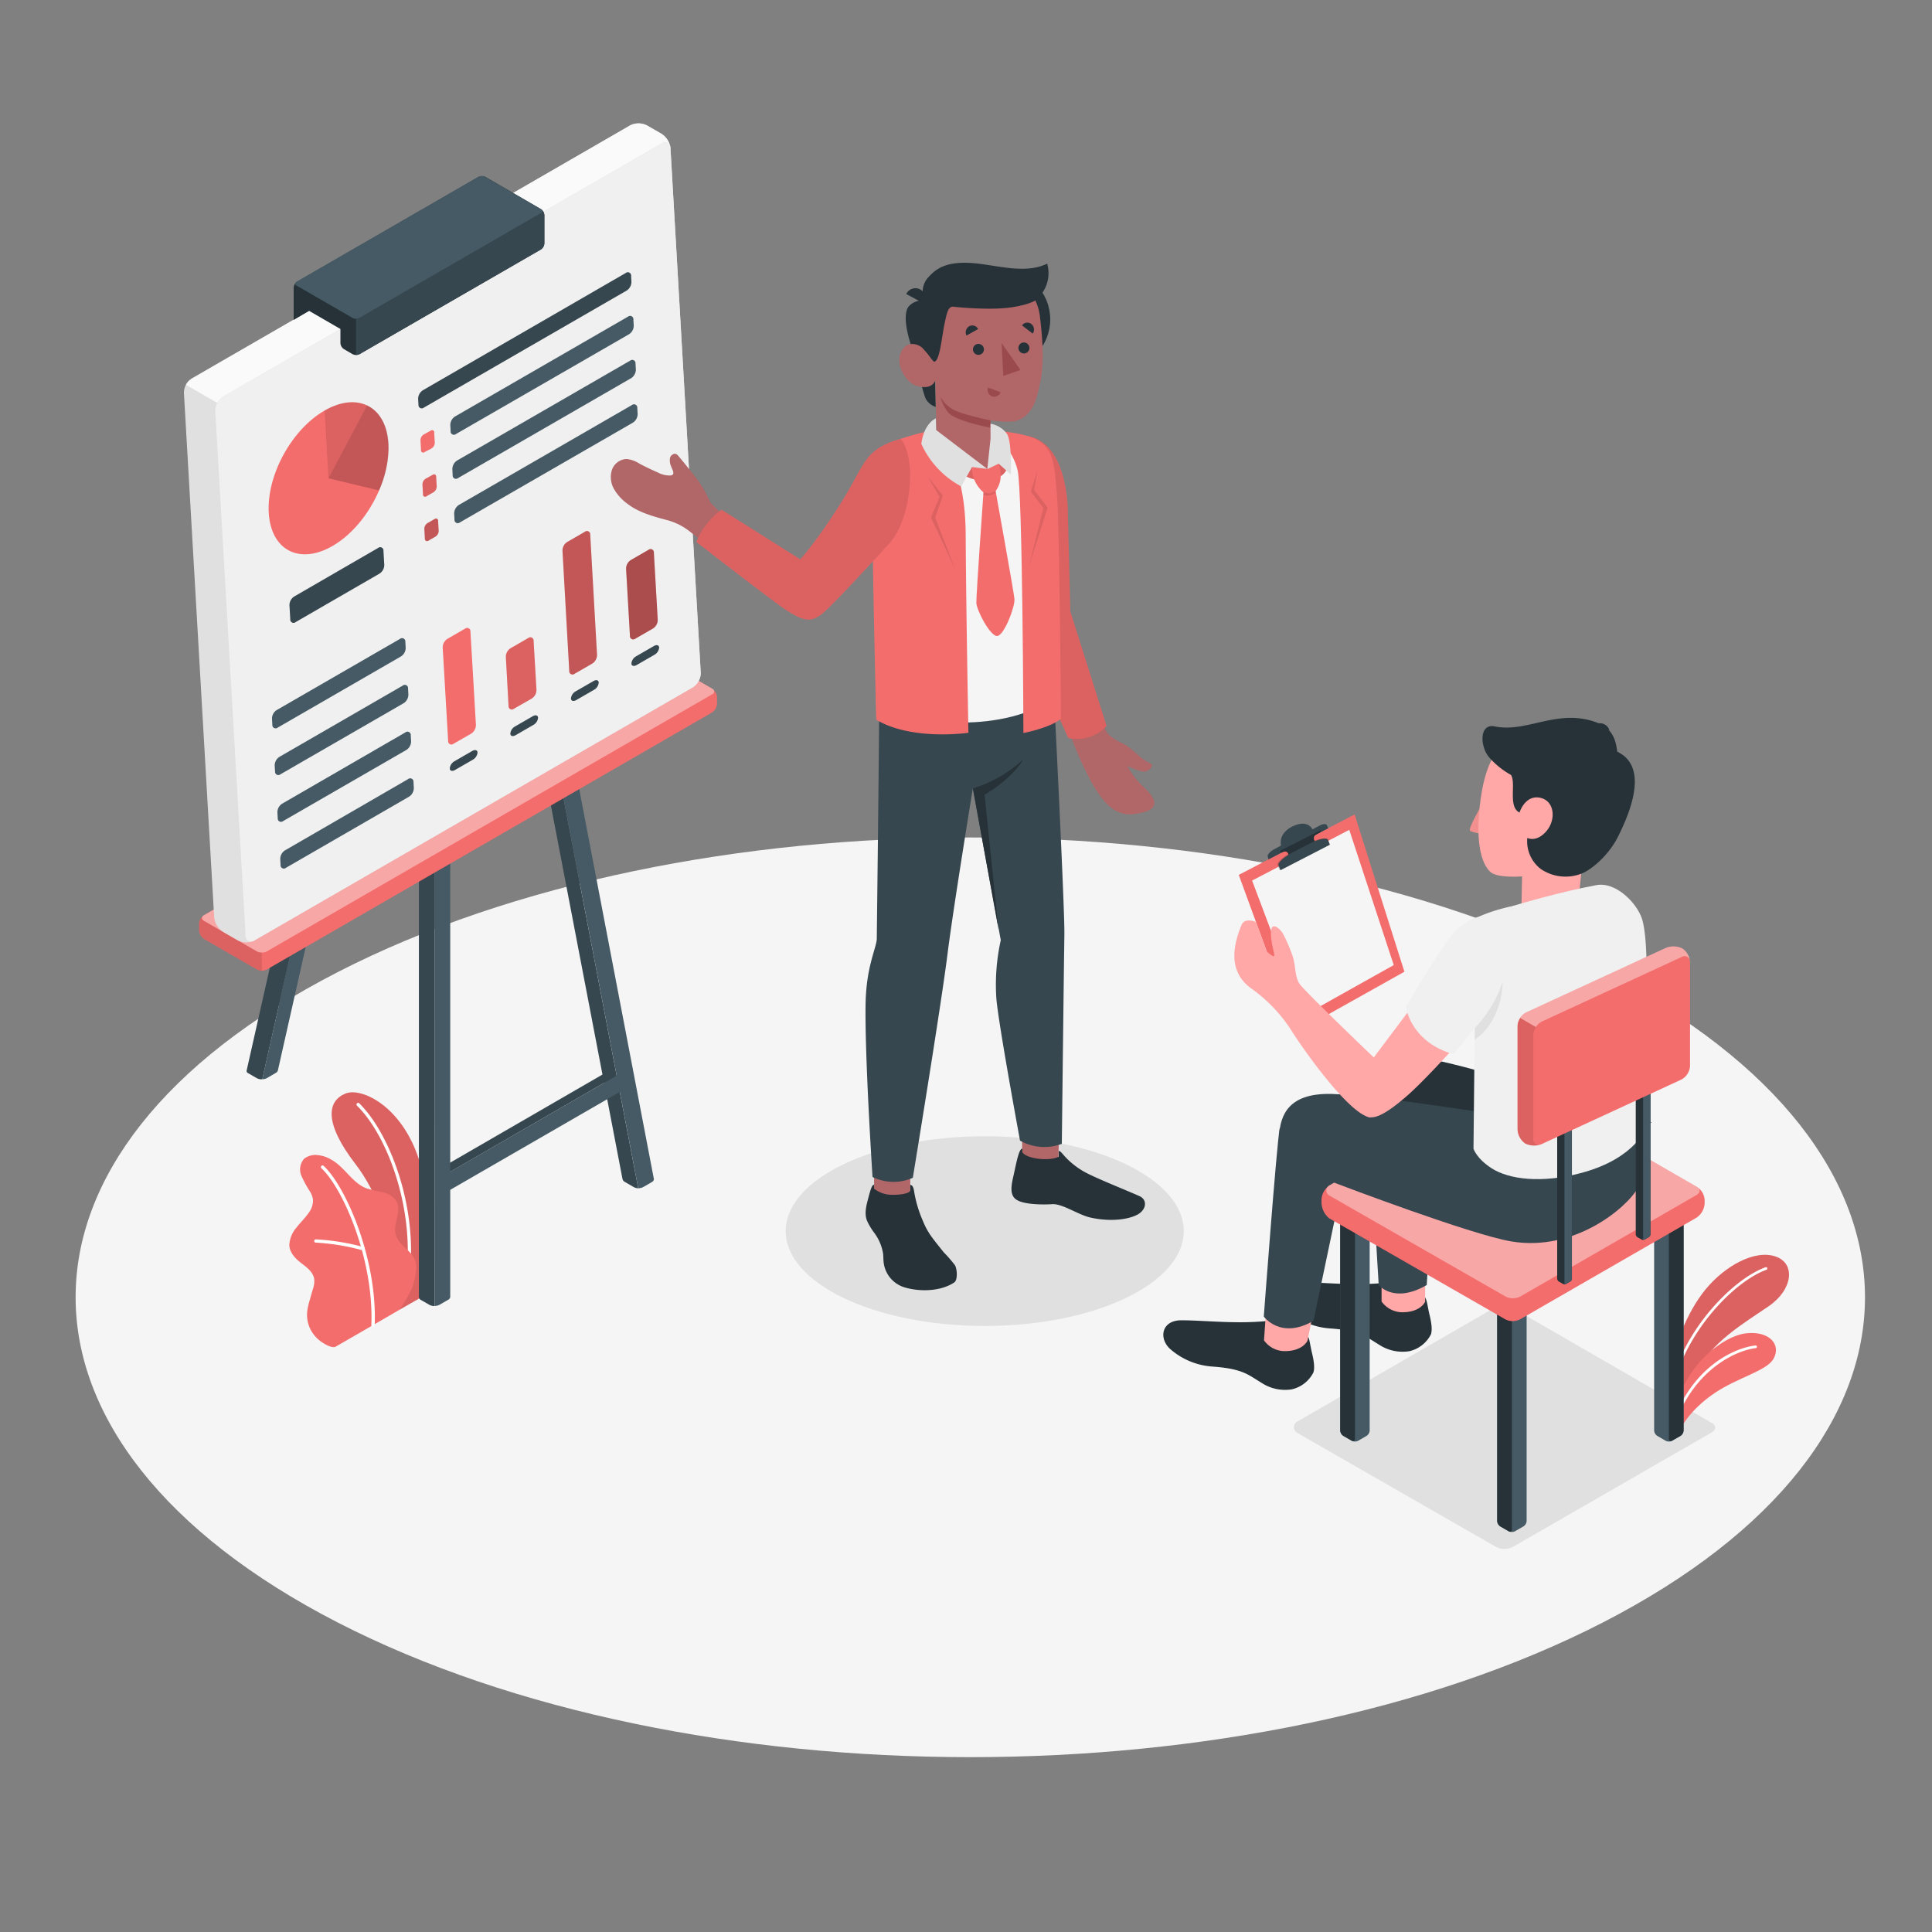 <svg xmlns="http://www.w3.org/2000/svg" viewBox="0 0 500 500"><rect x="0" y="0" width="500" height="500" fill="#808080" stroke="none"/><g id="freepik--Floor--inject-3"><path id="freepik--floor--inject-3" d="M87.38,419.89c90.43,46.48,237,46.48,327.45,0s90.43-121.83,0-168.3-237-46.47-327.45,0S-3,373.42,87.38,419.89Z" style="fill:#f5f5f5"></path></g><g id="freepik--Shadows--inject-3"><path id="freepik--Shadow--inject-3" d="M335.91,367.8l50.45-29.12a6.06,6.06,0,0,1,5-.23l51.45,29.7c1.41.65,1.47,1.81.12,2.59l-51.42,29.61a4.74,4.74,0,0,1-4.73-.24l-51-29.25A1.69,1.69,0,0,1,335.91,367.8Z" style="fill:#e0e0e0"></path><ellipse id="freepik--shadow--inject-3" cx="254.85" cy="318.61" rx="51.51" ry="24.55" style="fill:#e0e0e0"></ellipse></g><g id="freepik--Plants--inject-3"><g id="freepik--plants--inject-3"><g id="freepik--plants--inject-3"><path d="M432.79,354.07c.09-4.71,3.66-14.41,8.66-20.44s12.76-10.37,18.18-8.41c5.06,1.83,4.39,8.49-1.86,12.8s-15.61,9.71-18.46,17.3l-5.85,9.28Z" style="fill:#F46D6D"></path><path d="M432.79,354.07c.09-4.71,3.66-14.41,8.66-20.44s12.76-10.37,18.18-8.41c5.06,1.83,4.39,8.49-1.86,12.8s-15.61,9.71-18.46,17.3l-5.85,9.28Z" style="opacity:0.1"></path><path d="M432.33,360.51a.34.34,0,0,0,.32-.27c3.43-16,16.67-28.87,24.5-31.62a.36.36,0,0,0,.22-.44.34.34,0,0,0-.44-.21c-8,2.8-21.47,15.85-24.95,32.12a.35.35,0,0,0,.26.41Z" style="fill:#fff"></path><path d="M434.55,370.84c.81-2.63,4.12-6.95,9.41-10.46,5.86-3.9,13.21-5.6,15-8.68,2.1-3.7-1-7.28-7-6.65s-16.54,8.56-18.43,20.74Z" style="fill:#F46D6D"></path><path d="M433.45,368a.35.35,0,0,0,.3-.22c5.17-13.69,15.77-18.34,20.65-18.89a.35.35,0,0,0,.3-.38.33.33,0,0,0-.38-.3c-5.4.6-15.93,5.35-21.21,19.33a.34.34,0,0,0,.34.46Z" style="fill:#fff"></path></g><g id="freepik--plants--inject-3"><path d="M103.32,339l5.92-3.38s2.84-15.64.72-29.08c-3-18.9-15.86-25.42-20.53-23.54s-5.77,7.48,2.67,18.4C97.08,307.85,103.48,321.47,103.32,339Z" style="fill:#F46D6D"></path><g style="opacity:0.1"><path d="M103.32,339l5.92-3.38s2.84-15.64.72-29.08c-3-18.9-15.86-25.42-20.53-23.54s-5.77,7.48,2.67,18.4C97.08,307.85,103.48,321.47,103.32,339Z"></path></g><path d="M105.47,331.51h-.06a.42.42,0,0,1-.36-.47c2.45-17.7-4.67-37.08-12.66-44.89a.42.42,0,0,1,.59-.61c8.14,8,15.39,27.66,12.91,45.61A.43.43,0,0,1,105.47,331.51Z" style="fill:#fff"></path><path d="M86.91,348.5c-.94.53-2.86-.64-3.6-1.14a8.87,8.87,0,0,1-3-3.4,8.35,8.35,0,0,1-.74-5,18.86,18.86,0,0,1,.64-2.67c.24-.87.49-1.73.74-2.6a6.5,6.5,0,0,0,.38-2.61c-.23-1.77-1.8-3-3.23-4.08s-3.23-2.75-3.22-4.89a7.52,7.52,0,0,1,1.88-4.46c1-1.3,2.23-2.44,3.15-3.8A5.26,5.26,0,0,0,81,310.51a5.41,5.41,0,0,0-.73-2.07A29.84,29.84,0,0,1,78,304.29a4.17,4.17,0,0,1,.72-4.42,4.84,4.84,0,0,1,3.67-.91,8.11,8.11,0,0,1,3.41,1.2c3.39,1.88,5.32,5.89,8.92,7.34a37.82,37.82,0,0,0,4.35,1.07,5.37,5.37,0,0,1,3.59,2.45c1.32,2.64-1.13,5.89-.2,8.69.82,2.47,3.22,3.42,4.58,5.65a5.33,5.33,0,0,1,.63,3.24,15.58,15.58,0,0,1-1.37,5.48,38.2,38.2,0,0,1-3,4.93C103.27,339.07,87.05,348.41,86.91,348.5Z" style="fill:#F46D6D"></path><path d="M96.51,343.38h0a.42.42,0,0,1-.41-.44c.7-16.75-7.19-35.24-12.93-40.61a.41.41,0,0,1,0-.59.43.43,0,0,1,.6,0c5.85,5.47,13.9,24.27,13.2,41.25A.43.43,0,0,1,96.51,343.38Z" style="fill:#fff"></path><path d="M94,323.59a.25.25,0,0,1-.12,0,57.48,57.48,0,0,0-12.15-2,.42.42,0,1,1,0-.84,57.27,57.27,0,0,1,12.37,2,.42.42,0,0,1,.28.53A.43.43,0,0,1,94,323.59Z" style="fill:#fff"></path></g></g></g><g id="freepik--Board--inject-3"><polygon points="157.13 279.79 157.13 277.39 114.48 302.06 116.51 303.26 157.13 279.79" style="fill:#37474f"></polygon><path d="M104,117.37a.59.59,0,0,1,.27.62L68.88,274.87l-1,4.45a2.71,2.71,0,0,1-1.41-.28l0,0-2.37-1.37a.58.58,0,0,1-.27-.62l36.28-161a.57.57,0,0,1,.84-.37Z" style="fill:#37474f"></path><path d="M108.38,115.23,71.92,277a1,1,0,0,1-.45.61L69.1,279a2.46,2.46,0,0,1-1.23.3l1-4.45,35.43-157.29Z" style="fill:#455a64"></path><path d="M112.45,333.29V338a2.75,2.75,0,0,1-1.31-.3l0,0-2.2-1.27a.92.92,0,0,1-.53-.76V195.12l4.07,2.35Z" style="fill:#37474f"></path><path d="M116.52,195.13V335.67a.93.93,0,0,1-.54.71l-2.19,1.27a2.62,2.62,0,0,1-1.33.32V197.47Z" style="fill:#455a64"></path><path d="M165.18,307.53a2.75,2.75,0,0,1-1.27-.37l-2.26-1.31a1.16,1.16,0,0,1-.56-.78l-24.23-126.4,4.07,2.35,23.38,122Z" style="fill:#37474f"></path><path d="M169.24,305.16v0a1,1,0,0,1-.56.77l-2.07,1.2-.1.06a2.75,2.75,0,0,1-1.33.32l-.87-4.55L140.93,181l4.08-2.34L169.2,305v0Z" style="fill:#455a64"></path><polygon points="115.11 308.74 161.19 282.14 161.19 277.45 115.11 304.05 115.11 308.74" style="fill:#455a64"></polygon><path d="M51.52,239.08v1.69a2.87,2.87,0,0,0,1.3,2.25l13.65,7.88a2.88,2.88,0,0,0,2.59,0l115.21-66.51a2.89,2.89,0,0,0,1.29-2.25v-1.69a2.87,2.87,0,0,0-1.29-2.25l-13.65-7.88a2.84,2.84,0,0,0-2.6,0L52.82,236.83A2.86,2.86,0,0,0,51.52,239.08Z" style="fill:#F46D6D"></path><path d="M52.82,238.33l13.65,7.88a2.88,2.88,0,0,0,2.59,0L184.27,179.7a.79.79,0,0,0,0-1.5l-13.65-7.88a2.84,2.84,0,0,0-2.6,0L52.82,236.83C52.1,237.24,52.1,237.91,52.82,238.33Z" style="fill:#fff;opacity:0.4"></path><path d="M67.76,246.52v4.69a2.67,2.67,0,0,1-1.29-.31L52.82,243a2.89,2.89,0,0,1-1.3-2.25v-1.69a2.88,2.88,0,0,1,1-2.07c-.45.41-.36,1,.26,1.32l13.65,7.88A2.7,2.7,0,0,0,67.76,246.52Z" style="opacity:0.1"></path><path d="M61.54,243.36l-3.8-2.19a5.19,5.19,0,0,1-2.31-3.74L47.6,101.7a4.43,4.43,0,0,1,2-3.74L163.09,32.45a4.79,4.79,0,0,1,4.33,0l3.8,2.19a5.15,5.15,0,0,1,2.3,3.74l7.84,135.73a4.45,4.45,0,0,1-2,3.74L65.87,243.36A4.79,4.79,0,0,1,61.54,243.36Z" style="fill:#e0e0e0"></path><path d="M173.47,38c-.23-1.1-1.17-1.49-2.26-.87L57.74,102.65a4.14,4.14,0,0,0-1.49,1.63l-8.13-4.69A4.24,4.24,0,0,1,49.62,98L163.09,32.45a4.8,4.8,0,0,1,4.32,0l3.82,2.2A5.2,5.2,0,0,1,173.47,38Z" style="fill:#fafafa"></path><path d="M55.72,106.4l7.84,135.72a1.41,1.41,0,0,0,2.31,1.24l113.47-65.51a4.45,4.45,0,0,0,2-3.74L173.52,38.38a1.41,1.41,0,0,0-2.3-1.24L57.74,102.65A4.46,4.46,0,0,0,55.72,106.4Z" style="fill:#f0f0f0"></path><path d="M140.88,55.7V63a2,2,0,0,1-.91,1.58L93.05,91.65a2,2,0,0,1-1.82,0L89,90.35a2,2,0,0,1-.9-1.57V85.14L80,80.45l-4,2.34V74.46a2,2,0,0,1,.91-1.57l46.92-27.1a2,2,0,0,1,1.82,0L140,54.12A2,2,0,0,1,140.88,55.7Z" style="fill:#263238"></path><path d="M140.88,55.7V63a2,2,0,0,1-.91,1.57L93.05,91.65a1.94,1.94,0,0,1-.91.21V82.49a1.91,1.91,0,0,0,.91-.22L140,55.17c.44-.25.49-.65.16-.93A2,2,0,0,1,140.88,55.7Z" style="fill:#37474f"></path><path d="M76.8,73.94l14.43,8.33a2,2,0,0,0,1.82,0L140,55.17a.56.56,0,0,0,0-1.05l-14.43-8.33a2,2,0,0,0-1.82,0L76.8,72.89A.55.55,0,0,0,76.8,73.94Z" style="fill:#455a64"></path><path d="M69.55,132.71c.56,9.68,7.94,13.53,16.49,8.6s15-16.78,14.46-26.47S92.56,101.31,84,106.25,69,123,69.55,132.71Z" style="fill:#F46D6D"></path><path d="M95,104.92,85,123.78l-1-17.53C88.15,103.87,92,103.53,95,104.92Z" style="opacity:0.1"></path><path d="M98.11,126.93,85,123.78,95,104.92c3.15,1.47,5.27,4.92,5.56,9.93A27.34,27.34,0,0,1,98.11,126.93Z" style="opacity:0.2"></path><path d="M108.21,103.21l.09,1.54a.85.85,0,0,0,1.38.75L162.2,75.19a2.68,2.68,0,0,0,1.21-2.25l-.08-1.54a.85.85,0,0,0-1.39-.75L109.43,101A2.68,2.68,0,0,0,108.21,103.21Z" style="fill:#37474f"></path><path d="M112.37,112l.15,2.54a1.79,1.79,0,0,1-.81,1.5L109.88,117a.56.56,0,0,1-.92-.5l-.14-2.54a1.79,1.79,0,0,1,.81-1.5l1.82-1A.56.56,0,0,1,112.37,112Z" style="fill:#F46D6D"></path><path d="M162.83,86.48,118,112.33a.85.85,0,0,1-1.38-.75l-.08-1.54a2.67,2.67,0,0,1,1.21-2.25l44.79-25.85a.85.85,0,0,1,1.38.75l.09,1.55A2.64,2.64,0,0,1,162.83,86.48Z" style="fill:#455a64"></path><path d="M112.88,123.34l.14,2.54a1.79,1.79,0,0,1-.81,1.5l-1.82,1.05a.56.56,0,0,1-.92-.5l-.14-2.54a1.79,1.79,0,0,1,.81-1.5l1.82-1A.56.56,0,0,1,112.88,123.34Z" style="fill:#F46D6D"></path><path d="M112.88,123.34l.14,2.54a1.79,1.79,0,0,1-.81,1.5l-1.82,1.05a.56.56,0,0,1-.92-.5l-.14-2.54a1.79,1.79,0,0,1,.81-1.5l1.82-1A.56.56,0,0,1,112.88,123.34Z" style="opacity:0.1"></path><path d="M163.34,97.87l-44.81,25.86a.85.85,0,0,1-1.38-.75l-.08-1.54a2.68,2.68,0,0,1,1.21-2.25l44.81-25.86a.85.85,0,0,1,1.38.75l.09,1.55A2.67,2.67,0,0,1,163.34,97.87Z" style="fill:#455a64"></path><path d="M113.38,134.83l.15,2.53a1.79,1.79,0,0,1-.81,1.5l-1.84,1.06a.57.57,0,0,1-.92-.5l-.14-2.53a1.76,1.76,0,0,1,.81-1.5l1.83-1.06A.56.56,0,0,1,113.38,134.83Z" style="fill:#F46D6D"></path><path d="M113.38,134.83l.15,2.53a1.79,1.79,0,0,1-.81,1.5l-1.84,1.06a.57.57,0,0,1-.92-.5l-.14-2.53a1.76,1.76,0,0,1,.81-1.5l1.83-1.06A.56.56,0,0,1,113.38,134.83Z" style="opacity:0.2"></path><path d="M163.83,109.36,119,135.21a.85.85,0,0,1-1.38-.75l-.08-1.53a2.67,2.67,0,0,1,1.21-2.25l44.8-25.86a.85.85,0,0,1,1.38.75l.09,1.54A2.68,2.68,0,0,1,163.83,109.36Z" style="fill:#455a64"></path><path d="M76.13,154.38l21.72-12.57a.85.85,0,0,1,1.39.75l.21,3.63a2.67,2.67,0,0,1-1.21,2.25L76.51,161a.85.85,0,0,1-1.39-.75l-.21-3.63A2.68,2.68,0,0,1,76.13,154.38Z" style="fill:#37474f"></path><path d="M71.6,183.77l31.92-18.43a.85.85,0,0,1,1.38.75l.09,1.54a2.64,2.64,0,0,1-1.21,2.25L71.86,188.31a.85.85,0,0,1-1.38-.75L70.39,186A2.64,2.64,0,0,1,71.6,183.77Z" style="fill:#455a64"></path><path d="M72.3,195.88l31.92-18.44a.84.84,0,0,1,1.38.74l.09,1.55a2.66,2.66,0,0,1-1.21,2.25L72.56,200.4a.85.85,0,0,1-1.38-.74l-.09-1.53A2.66,2.66,0,0,1,72.3,195.88Z" style="fill:#455a64"></path><path d="M73,208l31.92-18.46a.85.85,0,0,1,1.38.75l.09,1.54a2.64,2.64,0,0,1-1.21,2.25L73.26,212.5a.85.85,0,0,1-1.38-.75l-.09-1.51A2.68,2.68,0,0,1,73,208Z" style="fill:#455a64"></path><path d="M73.71,220.1l31.91-18.47a.85.85,0,0,1,1.39.74l.09,1.55a2.7,2.7,0,0,1-1.22,2.25L74,224.59a.85.85,0,0,1-1.39-.75l-.08-1.49A2.67,2.67,0,0,1,73.71,220.1Z" style="fill:#455a64"></path><path d="M115.78,165.34l4.59-2.65a.85.85,0,0,1,1.38.75l1.42,24.16a2.66,2.66,0,0,1-1.21,2.25l-4.59,2.64a.85.85,0,0,1-1.39-.74l-1.41-24.16A2.66,2.66,0,0,1,115.78,165.34Z" style="fill:#F46D6D"></path><path d="M117.63,197l4.59-2.65c.72-.41,1.33-.24,1.37.39a2.39,2.39,0,0,1-1.24,1.88l-4.59,2.65c-.71.42-1.33.25-1.36-.38A2.38,2.38,0,0,1,117.63,197Z" style="fill:#37474f"></path><path d="M132.12,167.77l4.59-2.65a.85.85,0,0,1,1.39.75l.74,12.66a2.67,2.67,0,0,1-1.21,2.25L133,183.43a.85.85,0,0,1-1.39-.75L130.91,170A2.67,2.67,0,0,1,132.12,167.77Z" style="fill:#F46D6D"></path><path d="M132.12,167.77l4.59-2.65a.85.85,0,0,1,1.39.75l.74,12.66a2.67,2.67,0,0,1-1.21,2.25L133,183.43a.85.85,0,0,1-1.39-.75L130.91,170A2.67,2.67,0,0,1,132.12,167.77Z" style="opacity:0.1"></path><path d="M133.3,188l4.59-2.65c.72-.41,1.33-.24,1.36.39a2.37,2.37,0,0,1-1.23,1.88l-4.59,2.65c-.72.41-1.33.24-1.36-.39A2.37,2.37,0,0,1,133.3,188Z" style="fill:#37474f"></path><path d="M146.78,140.27l4.59-2.65a.85.85,0,0,1,1.38.75l1.76,31.1a2.68,2.68,0,0,1-1.21,2.25l-4.59,2.65a.85.85,0,0,1-1.39-.75l-1.75-31.1A2.66,2.66,0,0,1,146.78,140.27Z" style="fill:#F46D6D"></path><path d="M146.78,140.27l4.59-2.65a.85.85,0,0,1,1.38.75l1.76,31.1a2.68,2.68,0,0,1-1.21,2.25l-4.59,2.65a.85.85,0,0,1-1.39-.75l-1.75-31.1A2.66,2.66,0,0,1,146.78,140.27Z" style="opacity:0.2"></path><path d="M149,178.91l4.59-2.65c.71-.42,1.33-.25,1.36.38a2.38,2.38,0,0,1-1.23,1.89l-4.59,2.65c-.72.41-1.33.24-1.37-.39A2.39,2.39,0,0,1,149,178.91Z" style="fill:#37474f"></path><path d="M163.25,144.94l4.59-2.65a.85.85,0,0,1,1.38.75l1,17.37a2.65,2.65,0,0,1-1.22,2.24l-4.59,2.65a.85.85,0,0,1-1.38-.74l-1-17.37A2.68,2.68,0,0,1,163.25,144.94Z" style="fill:#F46D6D"></path><path d="M163.25,144.94l4.59-2.65a.85.85,0,0,1,1.38.75l1,17.37a2.65,2.65,0,0,1-1.22,2.24l-4.59,2.65a.85.85,0,0,1-1.38-.74l-1-17.37A2.68,2.68,0,0,1,163.25,144.94Z" style="opacity:0.3"></path><path d="M164.64,169.84l4.59-2.65c.71-.41,1.32-.24,1.36.39a2.39,2.39,0,0,1-1.23,1.88l-4.59,2.65c-.72.42-1.33.24-1.37-.38A2.42,2.42,0,0,1,164.64,169.84Z" style="fill:#37474f"></path></g><g id="freepik--character-2--inject-3"><path d="M277.07,190.29l7.8-4.59c.53,1.39,1,2.61,1.46,3.61s2.44,2.23,3.4,2.67c2.55,1.17,3.7,2.56,5.72,4.19,1.58,1.28,2.82,1.49,2.69,2a2.3,2.3,0,0,1-2.8,1.42,16.43,16.43,0,0,1-3.59-1.38,21.63,21.63,0,0,0,4.2,5.45c3.84,3.63,4.31,6.11-2.37,7-4.18.58-7.86-1.57-12.22-10.4A76.17,76.17,0,0,1,277.07,190.29Z" style="fill:#b16668"></path><path d="M265.91,112.82a53.44,53.44,0,0,1-3.2,7.24c-1.27,2.17-.2,36.79.44,39.69S276.46,191,276.46,191a10.62,10.62,0,0,0,9.92-3.09L277,158.24,276.37,133S276.74,114.75,265.91,112.82Z" style="fill:#F46D6D"></path><path d="M265.91,112.82a53.44,53.44,0,0,1-3.2,7.24c-1.27,2.17-.2,36.79.44,39.69S276.46,191,276.46,191a10.62,10.62,0,0,0,9.92-3.09L277,158.24,276.37,133S276.74,114.75,265.91,112.82Z" style="opacity:0.1"></path><rect x="226.21" y="296.54" width="9.37" height="16.04" transform="translate(461.79 609.12) rotate(180)" style="fill:#b16668"></rect><polygon points="264.52 300.44 273.88 300.76 274.35 283.79 264.52 283.47 264.52 300.44" style="fill:#b16668"></polygon><path d="M227.53,182.07c0,9-.62,61-.62,61-.22,2.57-2.69,7.15-2.89,16.42-.28,13.44,1.79,45.11,1.79,45.11a12.32,12.32,0,0,0,10.43.21s7.36-44.8,9-58.1c1.46-11.62,6.52-42.62,6.52-42.62L259,243.31a53.47,53.47,0,0,0-1.16,14.88c.44,6.16,6.14,37,6.14,37a12.81,12.81,0,0,0,10.82.83s.56-48.4.66-54c.13-6.44-2.68-61.82-2.68-61.82Z" style="fill:#37474f"></path><path d="M235.58,308v-1.33c.5,0,.81.48,1,1.69.14.86.27,1.51.55,2.65a32.1,32.1,0,0,0,1.64,4.79c1.32,3.27,2.43,4.48,5.47,8.3a35.44,35.44,0,0,1,2.91,3.35c.56,1,.76,3.81-.2,4.45-3.54,2.36-8.91,2.42-12.71,1.31a7.66,7.66,0,0,1-5.51-6.2c-.14-.86-.09-1.74-.19-2.61a12.36,12.36,0,0,0-2.35-5.44,16.31,16.31,0,0,1-1.79-3c-.79-1.93-.16-4.1.34-6,.44-1.66.91-3.48,1.47-3.33v1a7.43,7.43,0,0,0,4.69,1.58C232.27,309.27,235.59,309,235.58,308Z" style="fill:#263238"></path><path d="M274,297.87c.49,0,.89.7,2,1.86a20.49,20.49,0,0,0,5.51,4c3.51,1.75,10.33,4.45,13.41,5.84,1.93.87,1.84,3.2-.15,4.53s-6.81,2.28-12.58,1c-3.15-.71-7.25-3.62-9.84-3.46s-7.45.12-9.36-1.2-1.15-4.14-.61-6.56c.59-2.64,1.33-6.76,2.2-6.58v.91c1.13,1.71,6.94,2.4,9.42,1.14Z" style="fill:#263238"></path><path d="M251.8,204.05a34.73,34.73,0,0,0,13-7.48s-2.52,4.71-10,9.1l3.62,34.92Z" style="fill:#263238"></path><path d="M243.77,113.45c-3.18.77-9.61,1.82-11.05,8.17-1.73,7.62-2.3,24.23-2.3,24.23l-.59,37c6.45,4.69,30.15,7.25,43.72-2.66,0,0-1.66-44.37-1.66-51.27s-3.84-15.21-14.43-15.82Z" style="fill:#f5f5f5"></path><path d="M257.31,112.33s4.76,3.78,6.05,9.37,1.5,68,1.5,68,6.62-1.22,9.72-3.66c0,0-.4-49.25-1-57.39-1-12.35-.85-15.91-16.23-17.21Z" style="fill:#F46D6D"></path><path d="M241,111.42s8.83,5.43,8.92,27c.09,18.68.71,51.22.71,51.22s-14.61,2.15-23.87-3.38c0,0-1.1-45.31-.93-52.32.2-8,2.08-18.42,4.66-19.45A73.41,73.41,0,0,1,241,111.42Z" style="fill:#F46D6D"></path><path d="M220.73,126.35c-4.14,7-13.1,21.2-13.1,21.2-.79-.62-19.63-12.42-23.88-17.69a30.62,30.62,0,0,0-3.2-5.65c-1.62-2.12-3.3-4.19-5-6.23a1.9,1.9,0,0,0-.44-.41c-.64-.38-1.49.18-1.7.89a3.72,3.72,0,0,0,.25,2.17c.3.92,1.24,2.2-.07,2.42a6.28,6.28,0,0,1-3.25-.73c-1.66-.72-3.3-1.51-4.9-2.36a7.38,7.38,0,0,0-3.28-1.17,4.2,4.2,0,0,0-3.82,2.9,6.27,6.27,0,0,0,.6,4.94,12.55,12.55,0,0,0,3.44,3.75c2.93,2.27,6.81,3.31,10.36,4.25a15.93,15.93,0,0,1,5,2.34c2.83,2,17.57,14.54,24.63,19.7,6.39,4.68,8.19,2.85,11.92-.93s17.79-21.55,17.79-21.55Z" style="fill:#b16668"></path><path d="M233.08,113.57c-9.58,2.8-8.94,6.19-15.32,16.38s-10.65,14.8-10.65,14.8l-20.36-12.83a19.16,19.16,0,0,0-6.53,8.36s20.47,15.88,23.32,17.66c4.06,2.54,6.15,3.52,9.48.7S229.83,141,229.83,141C236,134.79,237.28,118.16,233.08,113.57Z" style="fill:#F46D6D"></path><path d="M233.08,113.57c-9.58,2.8-8.94,6.19-15.32,16.38s-10.65,14.8-10.65,14.8l-20.36-12.83a19.16,19.16,0,0,0-6.53,8.36s20.47,15.88,23.32,17.66c4.06,2.54,6.15,3.52,9.48.7S229.83,141,229.83,141C236,134.79,237.28,118.16,233.08,113.57Z" style="opacity:0.1"></path><polygon points="239.99 123.23 244.03 128.24 242.01 133.93 247.32 147.55 240.92 133.93 243.16 128.56 239.99 123.23" style="opacity:0.1"></polygon><polygon points="268.5 121.62 267.63 126.8 271.13 131.35 266.26 146.69 270.03 131.52 266.8 127.26 268.5 121.62" style="opacity:0.1"></polygon><circle cx="258.93" cy="82.66" r="12.87" transform="translate(17.39 207.3) rotate(-45)" style="fill:#263238"></circle><path d="M236.68,91.82s2.08,9.8,2.92,11.41a4.42,4.42,0,0,0,2.56,2.07L242,98.4Z" style="fill:#263238"></path><path d="M239.29,77.78a4.8,4.8,0,0,0-4,1.4c-1.72,1.76-.76,7.25,1.38,12.64l3.92.45Z" style="fill:#263238"></path><path d="M241.78,92.27c-.79.47-1.91-1-2.88-2.06s-4.14-2.4-5.73.93,1.4,7.89,3.9,8.67c4.3,1.35,5-1.41,5-1.41l.31,16h0c3,3.81,9.67,8.3,13.26,7.66,2.88-.51,3.5-5.37.76-8.55v-4.72a27.31,27.31,0,0,0,5.8.3c3.16-.49,5.15-3,6.11-6.41,1.54-5.51,2.13-10,.82-20.77-1.43-11.86-15.23-12-22.68-7.3S241.78,92.27,241.78,92.27Z" style="fill:#b16668"></path><path d="M241.78,93.6c-.39,0-1.9-2.5-2.88-3.39-1.36-1.24.39-12.43.39-12.43a5.44,5.44,0,0,1,.94-6c1.86-2,4.46-4.55,12.91-3.55,6,.71,12.57,2.59,17.87,0a9,9,0,0,1-3.14,9.57s-1.92,1.24-7,1.85-12.89-.12-14-.26c-1.46-.2-1.77,1.21-2.56,5.08C243.69,87.81,243.11,93.57,241.78,93.6Z" style="fill:#263238"></path><path d="M239.3,78.65l-4.76-2.56a2.62,2.62,0,0,1,3.6-1.19A2.83,2.83,0,0,1,239.3,78.65Z" style="fill:#263238"></path><path d="M256.34,108.79s-7.07-1.42-9.54-2.74a8.17,8.17,0,0,1-3.41-3.37,11.08,11.08,0,0,0,1.94,4c1.8,2.31,11,4,11,4Z" style="fill:#9a4a4d"></path><path d="M254.64,90.5A1.42,1.42,0,1,1,253.22,89,1.44,1.44,0,0,1,254.64,90.5Z" style="fill:#263238"></path><path d="M253.14,85.16l-3,1.67a1.81,1.81,0,0,1,.7-2.41A1.7,1.7,0,0,1,253.14,85.16Z" style="fill:#263238"></path><path d="M255.7,100.28l3.23,1.22a1.71,1.71,0,0,1-2.2,1.07A1.81,1.81,0,0,1,255.7,100.28Z" style="fill:#9a4a4d"></path><path d="M267.26,86.34l-2.76-2.13a1.68,1.68,0,0,1,2.4-.37A1.83,1.83,0,0,1,267.26,86.34Z" style="fill:#263238"></path><path d="M266.41,90.1A1.42,1.42,0,1,1,265,88.63,1.44,1.44,0,0,1,266.41,90.1Z" style="fill:#263238"></path><polygon points="259.2 88.76 259.66 97.27 264.11 95.76 259.2 88.76" style="fill:#9a4a4d"></polygon><path d="M260.74,121.08c-.87,2.06-2.47,2.9-5.38,3.23a10.74,10.74,0,0,1-8-2.8l3.61-3.59,4.58,3.45.39-3.85Z" style="fill:#F46D6D"></path><path d="M260.74,121.08c-.87,2.06-2.47,2.9-5.38,3.23a10.74,10.74,0,0,1-8-2.8l3.61-3.59,4.58,3.45.39-3.85Z" style="opacity:0.1"></path><path d="M258.46,120a9.6,9.6,0,0,1,.48,3.87,6.63,6.63,0,0,1-1.29,3.22,3.54,3.54,0,0,1-3.12.34,8.54,8.54,0,0,1-3-6.46l4,.45Z" style="fill:#F46D6D"></path><path d="M257.65,127s4.7,26,4.89,28-2.7,9.54-4.49,9.6-5.31-6.67-5.37-8.57,1.85-28.73,1.85-28.73Z" style="fill:#F46D6D"></path><path d="M254.53,127.38a3.14,3.14,0,0,0,3.12-.34l.07.41a3.58,3.58,0,0,1-3.24.65Z" style="opacity:0.1"></path><path d="M255.52,121.37l-13.25-10.09-.06-3s-3.08,1.16-3.77,6.6a23.44,23.44,0,0,0,10.33,11l2.78-5Z" style="fill:#e0e0e0"></path><path d="M256.34,109.66a6.62,6.62,0,0,1,4.27,2.63c1.32,2.18,1,10.54,1,10.54L258.46,120l-2.94,1.42c.28-2.79.83-7.86.83-7.86Z" style="fill:#e0e0e0"></path></g><g id="freepik--character-1--inject-3"><g id="freepik--Legs--inject-3"><path d="M338.39,345.66c.53.71.63,2.33,1.16,4.52s.72,3.89.36,5a8.34,8.34,0,0,1-5.6,4.38,11.06,11.06,0,0,1-7.83-1.69c-3.44-2.06-4.79-3.63-12.64-4.2a18.49,18.49,0,0,1-11-4.55c-3-2.69-2.3-7.46,2.94-7.43,6.29,0,15.11,1.14,23.64,0Z" style="fill:#263238"></path><path d="M368.81,335.79c.53.71.63,2.33,1.16,4.52s.72,3.89.36,5a8.34,8.34,0,0,1-5.6,4.38A11.06,11.06,0,0,1,356.9,348c-3.44-2.06-4.79-3.63-12.64-4.2a18.49,18.49,0,0,1-11-4.55c-3-2.69-2.3-7.46,2.94-7.43,6.29,0,15.11,1.14,23.64,0Z" style="fill:#263238"></path><path d="M368.83,329.18v7.7s-1.06,2.56-5.45,2.72a6.64,6.64,0,0,1-5.83-2.78v-7.64Z" style="fill:#ffa8a7"></path><path d="M354.12,278.8c-.06,9.58,2.69,53.76,2.69,53.76s3.92,4.95,12.43,0l2.89-49Z" style="fill:#37474f"></path><path d="M339.93,339.24l-1.54,7.7s-1.06,2.56-5.45,2.72a6.59,6.59,0,0,1-5.82-2.79l.62-8.85Z" style="fill:#ffa8a7"></path><path d="M331.18,292c-.81,4.42-4.11,48.72-4.11,48.72s4.35,6.06,12.86,1.1L349,298.59Z" style="fill:#37474f"></path></g><path d="M354.47,309v61.21a1.78,1.78,0,0,1-.81,1.4l-2.19,1.27a1.84,1.84,0,0,1-1.62,0l-2.19-1.26a1.84,1.84,0,0,1-.81-1.41V309a2.76,2.76,0,0,1,2.75-2.76h2.12A2.76,2.76,0,0,1,354.47,309Z" style="fill:#455a64"></path><path d="M348.76,306.22h0a1.91,1.91,0,0,1,1.9,1.91v64.26c0,.51-.36.72-.81.47l-2.22-1.28a1.74,1.74,0,0,1-.78-1.36V308.13A1.91,1.91,0,0,1,348.76,306.22Z" style="fill:#263238"></path><path d="M428.09,309v61.21a1.79,1.79,0,0,0,.82,1.4l2.18,1.27a1.87,1.87,0,0,0,1.63,0l2.18-1.26a1.81,1.81,0,0,0,.81-1.41V309a2.76,2.76,0,0,0-2.75-2.76h-2.12A2.76,2.76,0,0,0,428.09,309Z" style="fill:#455a64"></path><path d="M433.81,306.22h0a1.92,1.92,0,0,0-1.91,1.91v64.26c0,.51.37.72.81.47l2.22-1.28a1.74,1.74,0,0,0,.78-1.36V308.13A1.91,1.91,0,0,0,433.81,306.22Z" style="fill:#263238"></path><path d="M395.09,330.61v63a1.79,1.79,0,0,1-.81,1.41l-2.19,1.26a1.78,1.78,0,0,1-1.62,0l-2.19-1.26a1.82,1.82,0,0,1-.81-1.41v-63a.94.94,0,0,1,.94-.93h5.74A.94.94,0,0,1,395.09,330.61Z" style="fill:#455a64"></path><path d="M388.41,329.68h1.93a.94.94,0,0,1,.94.93v65.23c0,.52-.36.73-.81.47l-2.19-1.26a1.82,1.82,0,0,1-.81-1.41v-63A.94.94,0,0,1,388.41,329.68Z" style="fill:#263238"></path><path d="M342,310.45v.85a5.48,5.48,0,0,0,2,4l45.2,25.93a4.21,4.21,0,0,0,4.2.21L439,315.17a4.8,4.8,0,0,0,2.16-3.75v-.86a4.27,4.27,0,0,0-2.27-3.55L393.32,280.7a5.42,5.42,0,0,0-4.44.2l-44.69,25.8A4.8,4.8,0,0,0,342,310.45Z" style="fill:#F46D6D"></path><g style="opacity:0.4"><path d="M344.19,306.7l44.69-25.8a5.42,5.42,0,0,1,4.44-.2L438.89,307c1.25.58,1.3,1.61.11,2.3l-45.55,26.23a4.21,4.21,0,0,1-4.2-.22l-45.2-25.9A1.5,1.5,0,0,1,344.19,306.7Z" style="fill:#fff"></path></g><g id="freepik--Character--inject-3"><polygon points="350.57 210.78 320.59 226.42 335.49 267.15 363.46 251.48 350.57 210.78" style="fill:#F46D6D"></polygon><polygon points="349.19 214.76 324.04 227.89 337.23 262.9 360.7 249.76 349.19 214.76" style="fill:#f5f5f5"></polygon><path d="M343.89,218.54l-.49-1.24c-.27-.69-2.36-.28-4.68.91l-4.42,2.29c-2.32,1.19-4,2.72-3.71,3.41l.49,1.24Z" style="opacity:0.15"></path><path d="M343.4,213.56c-.17-.43-1.08-.36-2,.16l-1.74.93s-1.07-2.69-5.05-.83-3.08,5-3.08,5l-1.84,1c-1,.56-1.74,1.37-1.62,1.8l.22.8,15.45-8.06Z" style="fill:#37474f"></path><path d="M341.73,215.37c-1.43.7-2,1-1.58,2.1.47,1.22.91,2.09.91,2.09l-6.83,3.57s-.57-1.54-.82-2.14-.75-.87-1.84-.31l-.4-.42,10.77-5.5Z" style="fill:#263238"></path><path d="M344.18,218.61l-.49-1.25c-.27-.69-2.36-.28-4.67.92l-4.43,2.28c-2.31,1.2-4,2.72-3.7,3.41l.49,1.25Z" style="fill:#37474f"></path><path d="M427.51,290.53s-39.71-12-46.61-13.87-20.15-5.07-24-3.34-5.83,3.75-6.19,9.33c-.07,1.05,0,6.16,0,6.16s19.19,5.94,34.92,5.94S427.51,290.53,427.51,290.53Z" style="fill:#263238"></path><polygon points="393.99 223.03 393.7 237.5 407.65 242.11 409.56 222.44 393.99 223.03" style="fill:#ffa8a7"></polygon><path d="M383,209.14s-3.07,5.37-2.57,5.84,3.09.83,3.09.83Z" style="fill:#f28f8f"></path><path d="M390.43,191.47c-3,2.08-6.23,5.93-7.47,17.13-1.35,12.28,1.59,16.23,3,17.25,2,1.52,10.13,1.27,13-.06,3.62-1.67,10.71-6.2,13.71-13,3.54-8,3.18-17.93-2.52-21.1C402.1,187.24,393,189.7,390.43,191.47Z" style="fill:#ffa8a7"></path><path d="M385.32,195.92a21,21,0,0,0,5.72,4.63c1.39,2.2-.84,8.26,2.21,9.73,0,0,1.4-4.59,5.28-3.83s4.22,5.79,1.61,8.73-4.87,1.67-4.87,1.67a9,9,0,0,0,3.51,8.06,11.35,11.35,0,0,0,10.43,1.21c2.64-1,7.06-4.69,9.53-9.59,5.21-10.37,6.42-18.88-.21-22-.52-4.91-2.57-6.87-6.91-8.07-9.32-2.58-16.87,3.16-24.73,1.54C382.79,187.12,383,193.11,385.32,195.92Z" style="fill:#263238"></path><path d="M411.66,190.94l4.83-2.07a2.63,2.63,0,1,0-4.83,2.07Z" style="fill:#263238"></path><path d="M426.18,285.88c0,7.63,1,15.86-2.21,21.45-3.07,5.41-16.61,16.68-32.84,13.95-10.6-1.79-44.86-14.84-44.86-14.84s-15.16-5.61-15.23-9.6c0-1-.1-2,0-3,.32-5.31,2.47-11,13.56-10.73,12.12.32,48.08,6.21,48.08,6.21Z" style="fill:#37474f"></path><path d="M424.93,237.74c-1.31-4-6.71-9.61-11.77-8.67-9.29,1.73-19.45,4.74-22.15,5.53h0s1.21,20.48-9.3,26.68l-.37,36s.76,2.57,4.77,5.12c4.34,2.76,12.74,4,23.3,1.11,14.19-3.85,16.77-12,16.77-12s-.11-24.14,0-35.18C426.28,246.34,425.83,240.48,424.93,237.74Z" style="fill:#f0f0f0"></path><path d="M381.66,266.09s5.27-5.46,7.21-12.07c0,0,.29,9.85-7.24,15.07Z" style="fill:#e0e0e0"></path><path d="M391,234.6c-5.74,1.72-9.23,2-15.57,11.78s-20.68,28-22.05,30.35c-1.91,3.23-2.27,8.14-.62,11.11,1.54,2.78,5.24,1.14,11.53-4.37,6.08-5.34,18.91-20,18.91-20A103.58,103.58,0,0,0,391,234.6Z" style="fill:#ffa8a7"></path><path d="M391,234.6a43.73,43.73,0,0,0-8.29,2.63,15,15,0,0,0-7.07,4.88c-5.15,6.88-11.79,18.51-11.79,18.51s1.18,9,12.27,12.2l5.45-6.64a32.92,32.92,0,0,0,5.88-8.76C390,251.93,392.81,243.22,391,234.6Z" style="fill:#f0f0f0"></path><path d="M354.7,289.21c-5.31-.64-16.76-16.69-20.28-22.18a39.16,39.16,0,0,0-10.74-11.32c-5.61-4.15-4.8-10.53-2.35-16.37.85-2,3.73-.71,3.73-.71l1,2.78,1.76,4.8c1.19,1.1,1.86,1.46,1.94,1.13.15-.62-.87-3.2-.84-5.89,0-3.24,2.29-1.11,3,0a39.33,39.33,0,0,1,2.39,5.34c1.13,2.9.67,5.83,2,7.81s19.86,19.68,19.86,19.68Z" style="fill:#ffa8a7"></path></g><path d="M403,290.59v40.35a.91.91,0,0,0,.4.71l1.1.63a.89.89,0,0,0,.81,0l1.09-.63a.9.9,0,0,0,.41-.71V290.59a1.38,1.38,0,0,0-1.38-1.38h-1.06A1.37,1.37,0,0,0,403,290.59Z" style="fill:#263238"></path><path d="M405.88,289.21h0a1,1,0,0,0-1,1V332c0,.26.19.37.41.24l1.11-.64a.89.89,0,0,0,.39-.68v-40.8A1,1,0,0,0,405.88,289.21Z" style="fill:#455a64"></path><path d="M423.33,279.1v40.35a.91.91,0,0,0,.4.71l1.1.63a.89.89,0,0,0,.81,0l1.09-.63a.92.92,0,0,0,.41-.71V279.1a1.38,1.38,0,0,0-1.38-1.38H424.7A1.37,1.37,0,0,0,423.33,279.1Z" style="fill:#263238"></path><path d="M426.18,277.72h0a1,1,0,0,0-.95.95v41.88c0,.26.19.37.41.24l1.11-.64a.89.89,0,0,0,.39-.68v-40.8A1,1,0,0,0,426.18,277.72Z" style="fill:#455a64"></path><path d="M435.39,245.47a5.23,5.23,0,0,0-4.3-.13L395,262a4,4,0,0,0-1.59,1.44l-.17.28c-.08.16-.16.32-.23.49a3.58,3.58,0,0,0-.28,1.34v26.72a4.66,4.66,0,0,0,2,3.68,5.29,5.29,0,0,0,4.07.21,1.09,1.09,0,0,0,.23-.09l1.79-.83,34.29-15.84a4.24,4.24,0,0,0,2.27-3.54V249.14A4.65,4.65,0,0,0,435.39,245.47Z" style="fill:#F46D6D"></path><path d="M437.42,249.14a1.48,1.48,0,0,0-2.27-1.45l-36.08,16.66a4.07,4.07,0,0,0-1.59,1.45l-4.06-2.35A4,4,0,0,1,395,262l36.08-16.67a5.23,5.23,0,0,1,4.3.13A4.65,4.65,0,0,1,437.42,249.14Z" style="fill:#fff;opacity:0.4"></path><path d="M398.84,296.17a5.29,5.29,0,0,1-4.07-.21,4.66,4.66,0,0,1-2-3.68V265.56a3.58,3.58,0,0,1,.28-1.34c.07-.17.15-.33.23-.49l.17-.28,4.06,2.35a4,4,0,0,0-.68,2.1v26.73A1.45,1.45,0,0,0,398.84,296.17Z" style="opacity:0.1"></path></g></svg>